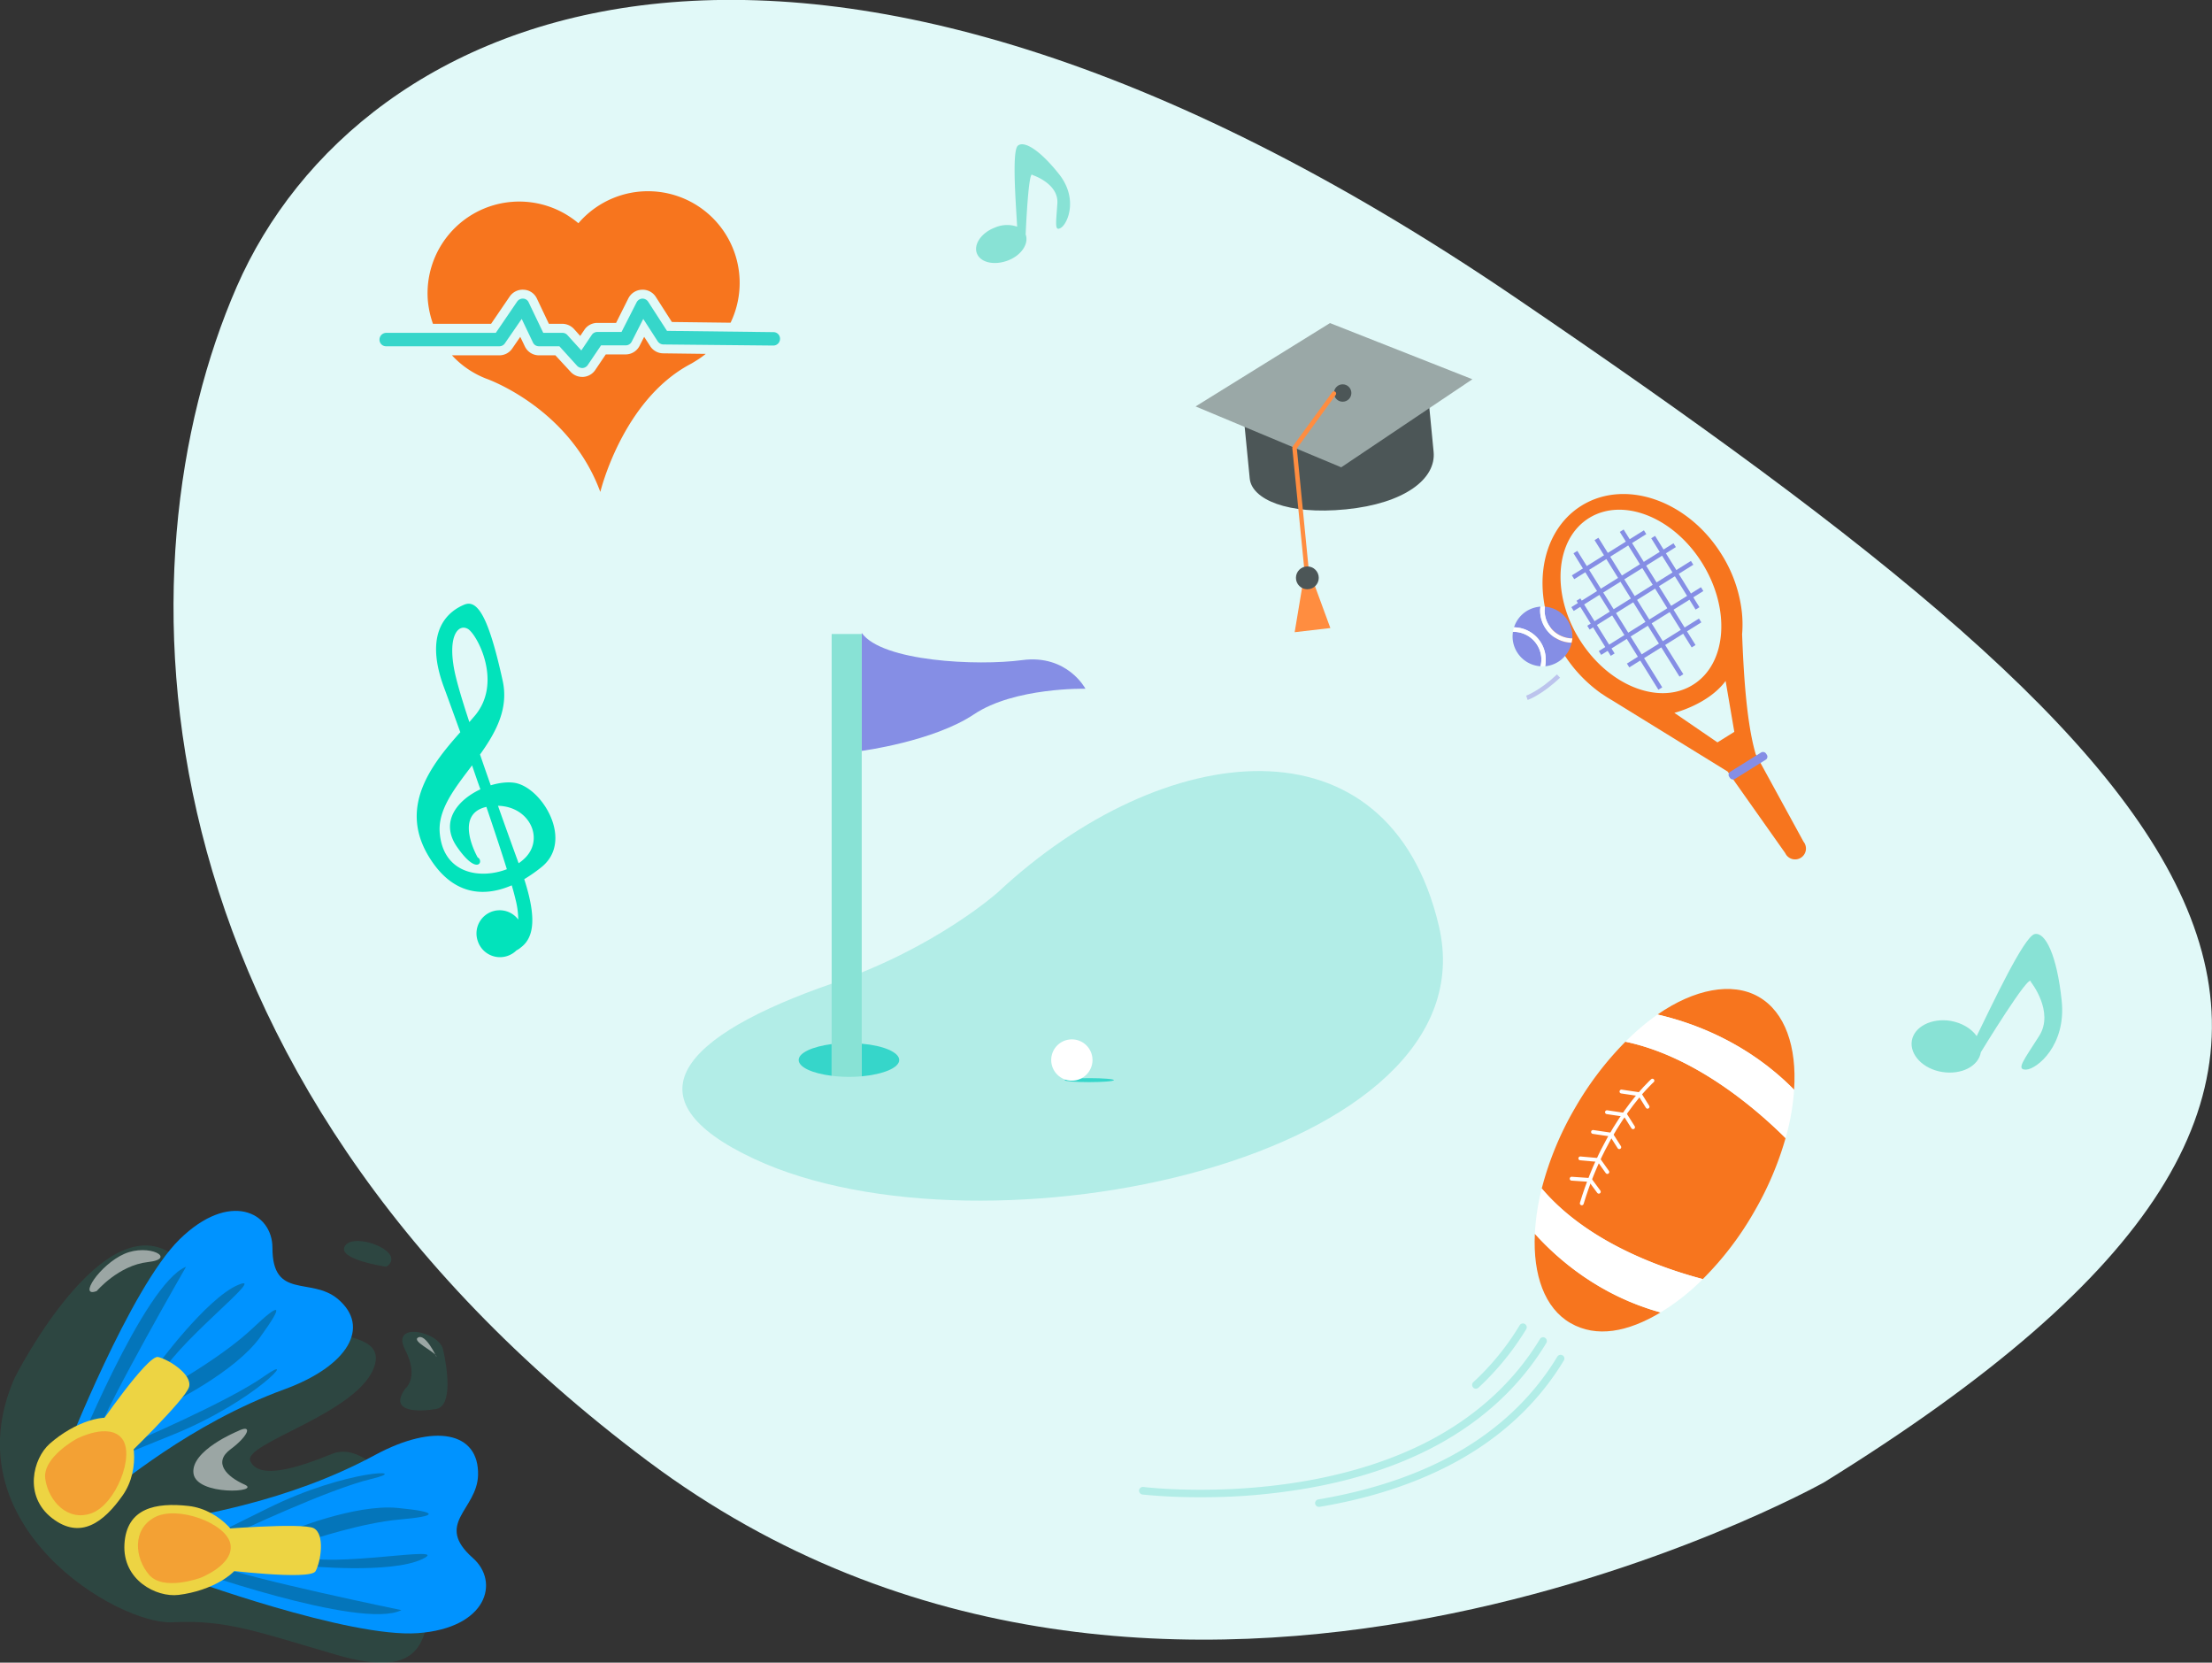 <svg xmlns="http://www.w3.org/2000/svg" viewBox="0 0 1221.1 917.6"><rect x="0" y="0" width="1221.1" height="917.6" fill="#333333" stroke="none"/><defs><style>.a{fill:#e1f9f8;}.b{fill:#36d6ca;}.c{fill:#f7751e;}.d{fill:#b2ede7;}.e{fill:#858ee5;}.f{fill:#88e2d5;}.g,.o{fill:#fff;}.h,.p{fill:none;}.i{fill:#bcc4ed;}.j,.t{fill:#02e3bb;}.j{opacity:0.11;}.k{fill:#0093ff;}.l{fill:#0475ba;}.m{fill:#edd443;}.n{fill:#f77c29;opacity:0.57;}.o{opacity:0.52;}.p{stroke:#fff;stroke-linecap:round;stroke-linejoin:round;stroke-width:2.13px;}.q{fill:#4c5657;}.r{fill:#ff8d40;}.s{fill:#9aa8a7;}</style></defs><title>our-clients</title><path class="a" d="M1356.4,899.3s-362.5,203-649.5-11.9-293.7-494.6-226.7-648,308.2-264.2,705.4,5.7S1726.5,670.3,1356.4,899.3Z" transform="translate(-349.5 -81.2)"/><path class="b" d="M670.9,284.3a4,4,0,0,1-2.8-1.2l-9.8-10.8H647a3.6,3.6,0,0,1-3.3-2.1l-6.2-13-9.3,13.5a3.7,3.7,0,0,1-3,1.6H562.7a3.6,3.6,0,0,1-3.7-3.7,3.7,3.7,0,0,1,3.7-3.7h60.5L635,247.6a3.8,3.8,0,0,1,3.4-1.6,3.5,3.5,0,0,1,3,2.2l8,16.7H660a3.6,3.6,0,0,1,2.7,1.2l7.7,8.5,5.8-8.6a3.7,3.7,0,0,1,3.1-1.6h13.3l8.3-16.3A3.8,3.8,0,0,1,704,246a3.8,3.8,0,0,1,3.3,1.7l10.4,16.1,58.8.7a3.6,3.6,0,0,1,3.6,3.7,3.7,3.7,0,0,1-3.7,3.7h0l-60.8-.6a3.9,3.9,0,0,1-3-1.7l-8-12.4-6.4,12.6a3.7,3.7,0,0,1-3.3,2H681.3L674,282.6a3.8,3.8,0,0,1-2.8,1.7Z" transform="translate(-349.5 -81.2)"/><path class="c" d="M588.5,259.9h32.1l10.3-15.1a8.7,8.7,0,0,1,7.9-3.7,8.4,8.4,0,0,1,7.1,4.9l6.6,13.9H660a8.9,8.9,0,0,1,6.4,2.9l3.4,3.8,2.3-3.4a8.6,8.6,0,0,1,7.2-3.8h10.3l6.8-13.6a8.7,8.7,0,0,1,7.3-4.7,8.6,8.6,0,0,1,7.8,3.9l8.9,13.9,32.4.4a50.6,50.6,0,0,0-84-54.9,50.6,50.6,0,0,0-83.1,42.8A53.2,53.2,0,0,0,588.5,259.9Z" transform="translate(-349.5 -81.2)"/><path class="c" d="M739.1,276.5l-23.5-.3a8.6,8.6,0,0,1-7.2-4l-3.3-5.1-2.5,4.9a8.7,8.7,0,0,1-7.7,4.8h-11l-5.8,8.6a8.7,8.7,0,0,1-6.6,3.8h-.6a8.6,8.6,0,0,1-6.4-2.8l-8.4-9.1H647a8.6,8.6,0,0,1-7.8-5l-2.5-5.2-4.4,6.4a8.6,8.6,0,0,1-7.1,3.8H599a50.6,50.6,0,0,0,19,12.9h0s45.8,15.9,62.9,62.5c0,0,12.1-50.5,49.6-70.5l1.1-.6,1.3-.8h0A52.7,52.7,0,0,0,739.1,276.5Z" transform="translate(-349.5 -81.2)"/><path class="d" d="M900.4,573.6s-34,30.6-91,50.2c-84,29-114.7,63.8-43.5,97,127,59.2,408.1-.1,377.9-128.6C1116.1,474.4,991.8,488.3,900.4,573.6Z" transform="translate(-349.5 -81.2)"/><path class="e" d="M825.2,495.6s39.6-5.2,62-20.2,61.5-14.1,61.5-14.1-10-19.1-34.9-15.8-77.4.8-88.6-15Z" transform="translate(-349.5 -81.2)"/><path class="b" d="M790.4,666.2c0,4,7.6,7.4,18.2,8.7V657.4C798,658.8,790.4,662.2,790.4,666.2Z" transform="translate(-349.5 -81.2)"/><path class="b" d="M845.9,666.2c0-4.3-8.8-8-20.7-9v18C837.1,674.1,845.9,670.5,845.9,666.2Z" transform="translate(-349.5 -81.2)"/><path class="f" d="M808.6,431.1V674.9a72.7,72.7,0,0,0,9.6.6c2.4,0,4.8-.1,7-.3V431.1Z" transform="translate(-349.5 -81.2)"/><ellipse class="b" cx="601.3" cy="596.1" rx="13.6" ry="1.1"/><circle class="g" cx="591.7" cy="585" r="11.4"/><path class="h" d="M1273.8,474.6l23.8,16.3,9.3-5.8-4.8-28.1C1292.5,470,1273.8,474.6,1273.8,474.6Z" transform="translate(-349.5 -81.2)"/><path class="c" d="M1299.9,387.2c-18.6-29.9-53.3-41.9-77.4-26.9s-28.6,51.5-10,81.4a77.3,77.3,0,0,0,21.2,22.4h.1a63.7,63.7,0,0,0,5.5,3.5l63.9,39.4,31.8,45a6,6,0,1,0,10.1-6.3l-26.4-48.3c-5.3-18.2-6.7-46.2-7.5-66.2a63.2,63.2,0,0,0-.5-15h0A75.6,75.6,0,0,0,1299.9,387.2Zm7,97.9-9.3,5.8-23.8-16.3s18.7-4.6,28.3-17.6Zm-22.8-26c-18.7,11.7-46.7.5-62.6-24.9s-13.5-55.5,5.2-67.1,46.7-.5,62.5,24.9S1302.8,447.5,1284.1,459.1Z" transform="translate(-349.5 -81.2)"/><rect class="e" x="1300.1" y="501.9" width="24" height="4.73" rx="1.9" transform="matrix(0.85, -0.53, 0.53, 0.85, -417.59, 689.38)"/><rect class="e" x="1241.1" y="378.2" width="2.5" height="88.71" transform="translate(-384.9 640.1) rotate(-31.9)"/><rect class="e" x="1252.7" y="371" width="2.5" height="88.71" transform="translate(-379.3 645.1) rotate(-31.9)"/><rect class="e" x="1263.1" y="367.4" width="2.5" height="75.1" transform="translate(-372.3 649.1) rotate(-31.9)"/><rect class="e" x="1272.8" y="373.1" width="2.5" height="46.37" transform="translate(-366.2 652.9) rotate(-31.9)"/><rect class="e" x="1228.8" y="408.5" width="2.5" height="35.79" transform="translate(-388.8 634.1) rotate(-31.9)"/><rect class="e" x="1212.7" y="399.5" width="66.5" height="2.48" transform="translate(-372.7 638.9) rotate(-32)"/><rect class="e" x="1214.6" y="387.2" width="46.9" height="2.48" transform="translate(-367.5 632.8) rotate(-32)"/><rect class="e" x="1221.4" y="409.5" width="67.5" height="2.48" transform="translate(-376.6 645.3) rotate(-32)"/><rect class="e" x="1227.9" y="423.8" width="66.5" height="2.48" transform="translate(-383.3 650.6) rotate(-32)"/><rect class="e" x="1245" y="435.9" width="46.9" height="2.48" transform="translate(-388.7 656.3) rotate(-32)"/><path class="e" d="M1199.9,448.9a15,15,0,0,0,.5-3.7,15.4,15.4,0,0,0-15.4-15.3h-.3a21.1,21.1,0,0,0-.2,2.5A16.5,16.5,0,0,0,1199.9,448.9Z" transform="translate(-349.5 -81.2)"/><path class="e" d="M1217.5,433.5v-1.1a16.5,16.5,0,0,0-15.1-16.4,15,15,0,0,0-.2,2.2A15.4,15.4,0,0,0,1217.5,433.5Z" transform="translate(-349.5 -81.2)"/><path class="e" d="M1199.7,418.2a15,15,0,0,1,.2-2.2,16.4,16.4,0,0,0-14.6,11.4,17.8,17.8,0,0,1,17.5,17.8,22.2,22.2,0,0,1-.3,3.7,16.6,16.6,0,0,0,14.6-13A17.8,17.8,0,0,1,1199.7,418.2Z" transform="translate(-349.5 -81.2)"/><path class="g" d="M1185.3,427.4a11.4,11.4,0,0,0-.6,2.5h.3a15.4,15.4,0,0,1,15.4,15.3,15,15,0,0,1-.5,3.7h2.6a22.2,22.2,0,0,0,.3-3.7A17.8,17.8,0,0,0,1185.3,427.4Z" transform="translate(-349.5 -81.2)"/><path class="g" d="M1202.2,418.2a15,15,0,0,1,.2-2.2h-2.5a15,15,0,0,0-.2,2.2,17.8,17.8,0,0,0,17.4,17.7,20,20,0,0,0,.4-2.4A15.4,15.4,0,0,1,1202.2,418.2Z" transform="translate(-349.5 -81.2)"/><path class="i" d="M1192.8,467.5l-.8-2.4c.1,0,7.5-2.7,17-11.7l1.7,1.8C1200.8,464.6,1193.2,467.4,1192.8,467.5Z" transform="translate(-349.5 -81.2)"/><path class="j" d="M357.6,841.6s54.5-108.1,94.6-61.3,111.3,27.1,104.3,53.8-73.5,43.5-68.8,53.5,24.2,4.5,45.3-4.1,51.7,33.4,53.2,71-7.8,52.5-50.8,40-61-19.6-90.7-18S321.6,923.4,357.6,841.6Z" transform="translate(-349.5 -81.2)"/><path class="k" d="M385.7,882.9s35.6-91,63-117.8,51.2-15.1,51.2,4.8c0,28.7,21.3,15.9,36,28.1,18.5,15.5,5.7,37.1-29.3,49.9-52.5,19.2-91.4,53.1-103,61S372.7,897,385.7,882.9Z" transform="translate(-349.5 -81.2)"/><path class="l" d="M452.2,780.3s-42.8,74.4-49.3,92.9l-6.5,18.5-6.9-4.1S428.9,789.6,452.2,780.3Z" transform="translate(-349.5 -81.2)"/><path class="l" d="M435.4,836s27.8-38.2,45.6-45.7-38,34.6-43.9,52.4S435.4,836,435.4,836Z" transform="translate(-349.5 -81.2)"/><path class="l" d="M448.1,843.4s25.7-14.8,40.8-29.1,18.1-14.3,4.1,5-49.3,36.4-49.3,36.4l-21,21.6s52.8-22.5,72.7-36.6-4.5,13.6-50,32.1l-45.6,18.5" transform="translate(-349.5 -81.2)"/><path class="m" d="M376.9,878c-9.2,8.2-14.4,28.8,1.3,41s28.6,2.3,39-12.5,6.6-36.1-1.2-41.1S390.5,866,376.9,878Z" transform="translate(-349.5 -81.2)"/><path class="m" d="M402.9,869.8s28.1-41.1,33.9-39.7,18.8,9.5,17.1,16.4-37.3,41.1-37.3,41.1Z" transform="translate(-349.5 -81.2)"/><path class="n" d="M391.9,875.2s-19.2,10.3-17.4,22.3,12.3,23.7,25.6,18.8,24-31.8,16.8-41.1S391.9,875.2,391.9,875.2Z" transform="translate(-349.5 -81.2)"/><path class="k" d="M450.3,951.6s91.7,33.7,129.9,30.9,45.3-28.3,30.3-41.5c-21.4-19,2.3-26.5,2.9-45.6.7-24.1-24.1-28.9-56.9-11.2-49.1,26.6-100.3,33.3-113.9,36.7S431,951.9,450.3,951.6Z" transform="translate(-349.5 -81.2)"/><path class="l" d="M571.1,969.8s-84-17.3-102.2-24.7l-18.2-7.3-1.4,7.8S548.7,981.1,571.1,969.8Z" transform="translate(-349.5 -81.2)"/><path class="l" d="M518.3,945.4s47,4.6,64.4-3.8-51.1,5.6-68.3-1.9S518.3,945.4,518.3,945.4Z" transform="translate(-349.5 -81.2)"/><path class="l" d="M521.2,931s28.1-9.4,48.8-11.2,22.7-4.1-1-6.4-60,12.8-60,12.8l-30.1,1.4s51.9-24.6,75.6-30.2-13.1-5.7-57.2,16.2l-44,21.8" transform="translate(-349.5 -81.2)"/><path class="m" d="M448.1,961.4c-12.3,1.5-31.1-8.2-29.9-28.1s17.3-23,35.3-21,31.3,19,29.9,28.1S466.1,959.2,448.1,961.4Z" transform="translate(-349.5 -81.2)"/><path class="m" d="M471.5,947.4s49.3,6.2,52.2.9,5.3-20.4-1-23.7-55.5.8-55.5.8Z" transform="translate(-349.5 -81.2)"/><path class="n" d="M460.1,952s-20.4,7.5-28.3-1.7-9.5-24.9,3-31.7,39.7,3.2,41.9,14.7S460.1,952,460.1,952Z" transform="translate(-349.5 -81.2)"/><path class="j" d="M573.1,847.7s8.1-6.1,0-21.7,18.7-10.2,21,0,5.5,31.2-3.9,32.8S563.9,860.8,573.1,847.7Z" transform="translate(-349.5 -81.2)"/><path class="j" d="M562.8,780.3s-28.2-4.1-22.7-11.7S574.5,772.3,562.8,780.3Z" transform="translate(-349.5 -81.2)"/><path class="o" d="M480.6,871.1s-25.9,10.6-24.3,23.2,37.9,10.5,28.2,6.2-17.7-12.1-7.7-19.5S489.3,866.7,480.6,871.1Z" transform="translate(-349.5 -81.2)"/><path class="o" d="M590.4,830s-5.8-12.8-10-10.7S590.9,827.7,590.4,830Z" transform="translate(-349.5 -81.2)"/><path class="o" d="M402.9,793.7s12-14.2,28.3-16,.5-10.5-13.1-4.5S392.4,797.7,402.9,793.7Z" transform="translate(-349.5 -81.2)"/><path class="c" d="M1196.8,762.1c-1.1,22.7,5.4,41.1,19.7,49.3s31.5,5,49.7-5.9C1232.4,796.2,1209.4,776.1,1196.8,762.1Z" transform="translate(-349.5 -81.2)"/><path class="c" d="M1339.9,682.6c1.6-23.6-4.9-42.9-19.6-51.3s-35.6-4.2-55.8,9.8C1283.6,645.5,1313.9,656.2,1339.9,682.6Z" transform="translate(-349.5 -81.2)"/><path class="c" d="M1289.5,787.1a174.5,174.5,0,0,0,28.4-37.2,178.2,178.2,0,0,0,17.3-40.6c-16.6-16.5-50.1-45.2-88.4-53.2a177.9,177.9,0,0,0-27.9,36.7,175.6,175.6,0,0,0-18.3,44.3C1225.5,766.5,1266,780.9,1289.5,787.1Z" transform="translate(-349.5 -81.2)"/><path class="g" d="M1335.2,709.3a126.1,126.1,0,0,0,4.7-26.7c-26-26.4-56.3-37.1-75.4-41.5a133.1,133.1,0,0,0-17.7,15C1285.1,664.1,1318.6,692.8,1335.2,709.3Z" transform="translate(-349.5 -81.2)"/><path class="g" d="M1200.6,737.1a128.6,128.6,0,0,0-3.8,25c12.6,14,35.6,34.1,69.4,43.4a123.5,123.5,0,0,0,23.3-18.4C1266,780.9,1225.5,766.5,1200.6,737.1Z" transform="translate(-349.5 -81.2)"/><path class="p" d="M1261.7,677.6s-25.4,22.5-39,67.7" transform="translate(-349.5 -81.2)"/><polyline class="p" points="895.1 602.4 905.2 603.9 909.5 610.8"/><polyline class="p" points="887.1 613.8 897.2 615.3 901.5 622.1"/><polyline class="p" points="879.4 624.7 889.5 626.2 893.9 633.1"/><polyline class="p" points="872.4 639.3 882.6 640.2 887.3 646.8"/><polyline class="p" points="867.6 650.5 877.8 651.2 882.6 657.7"/><path class="d" d="M1012.4,907.5a314.1,314.1,0,0,1-32.3-1.5,2.2,2.2,0,0,1-1.8-2.4,2.2,2.2,0,0,1,2.3-1.8c.4.1,40.1,4.9,86.8-2.8,27.3-4.5,51.6-12.3,72.3-23.3,25.8-13.8,45.9-32.4,59.9-55.5a2,2,0,0,1,2.8-.7,2.1,2.1,0,0,1,.7,2.9c-14.3,23.7-35,42.9-61.5,57-21.1,11.2-45.9,19.2-73.7,23.7A336.8,336.8,0,0,1,1012.4,907.5Z" transform="translate(-349.5 -81.2)"/><path class="d" d="M1077.6,912.8a2.1,2.1,0,0,1-2.1-1.7,2.1,2.1,0,0,1,1.8-2.4c27.2-4.6,51.5-12.4,72.2-23.4,25.7-13.7,45.8-32.4,59.7-55.4a2.1,2.1,0,0,1,2.9-.7,2,2,0,0,1,.7,2.8c-14.3,23.7-35,42.9-61.3,56.9-21.1,11.2-45.8,19.3-73.6,23.9Z" transform="translate(-349.5 -81.2)"/><path class="d" d="M1164.2,847.6a1.9,1.9,0,0,1-1.5-.7,2.1,2.1,0,0,1,.1-2.9,142.6,142.6,0,0,0,25.6-31.4,2.1,2.1,0,0,1,3.6,2.2,151.2,151.2,0,0,1-26.4,32.3A2.4,2.4,0,0,1,1164.2,847.6Z" transform="translate(-349.5 -81.2)"/><path class="q" d="M1092.5,362.3c-32.3,3.2-52-5.6-53.1-17l-3.1-31.6c-.6-6.3,2.9-12,7.8-12.4l84.1-8.3c4.9-.5,9.4,4.3,10.1,10.7l2.6,26.8C1142.4,345.5,1124.8,359.1,1092.5,362.3Z" transform="translate(-349.5 -81.2)"/><polygon class="r" points="714.7 348.9 719.6 319.5 724.3 319.1 734.4 346.6 714.7 348.9"/><polygon class="s" points="660 224.3 734.2 178.3 812.8 209.3 740.4 257.9 660 224.3"/><circle class="q" cx="741.2" cy="216.9" r="4.8"/><path class="r" d="M1071.3,401.3a1.1,1.1,0,0,1-1.3-1.1l-7.1-71.7a2.9,2.9,0,0,1,.2-.9l21.8-29.9a1.2,1.2,0,0,1,1.7-.3,1.3,1.3,0,0,1,.3,1.7l-21.5,29.6,7,71.2A1.2,1.2,0,0,1,1071.3,401.3Z" transform="translate(-349.5 -81.2)"/><circle class="q" cx="721.7" cy="318.9" r="6.3"/><path class="t" d="M634,513.3c-3.8-.7-8.7-.2-13.6,1.3-2-5.7-4-11.4-5.9-17,8.7-12.2,15.9-25.2,12.5-40.7-7.6-34.6-13.7-45.1-21.2-42s-23.1,13.3-11.3,45.4c2.6,7,5.7,15.6,9.1,25-15.7,17.6-33.6,40.4-18.1,67.4,13.2,22.8,31,23.8,46.5,17.1,1,3.3,1.7,6.1,2.2,8.2a46.2,46.2,0,0,1,1.4,10.7,12.8,12.8,0,0,0-22.3,12,12.9,12.9,0,0,0,21.3,5,11.1,11.1,0,0,0,2.4-1.6c7.8-5.8,8.4-17.5,1.9-37.7a84.1,84.1,0,0,0,9.7-6.8C666.3,545.1,649,516.2,634,513.3Zm-33.9-63.4c-3.3-18.5,2.7-24.5,7.7-21.6s19.7,30,3.3,48.5l-2.5,2.9C604.3,466.7,601.1,455.8,600.1,449.9Zm-7.8,91.5c-1.4-13.2,8.2-25.1,17.8-37.8,1.5,4.4,3,8.8,4.6,13.2-12.4,5.8-22.5,17.6-13.1,31.5,11.6,16.9,15.2,7.9,11.6,6.1,0,0-13.7-23.7,4.8-27.9,4.3,12.7,8.3,24.7,11.3,34.4C614.8,566.5,594.5,563.6,592.3,541.4Zm46.3,14a20.9,20.9,0,0,1-2.8,2.2c-2.9-7.9-7-19.3-11.4-31.7C642.3,526.3,650.4,544.9,638.6,555.4Z" transform="translate(-349.5 -81.2)"/><path class="f" d="M1487.6,633.3c-2.6-24.9-9-37.9-14.9-36.6s-23.7,39.4-32,56.3c-2.9-4.1-8.1-7.3-14.4-8.4-10.5-1.7-20.1,3.2-21.4,10.9s6.1,15.6,16.7,17.3,20.1-3.1,21.4-10.9c0,0,27.5-45.1,27.6-38.8,0,0,13.1,16.4,4.6,29.8s-13,18.8-7.2,18.6S1490.3,658.2,1487.6,633.3Z" transform="translate(-349.5 -81.2)"/><path class="f" d="M934.2,177.4c-10.7-13.5-19.4-18.7-22.8-15.8s-1.1,31.8-.4,44.7a17,17,0,0,0-12.3.5c-7.4,2.8-11.9,9.3-9.9,14.3s9.5,6.7,17,3.9,11.8-9.3,9.9-14.4c0,0,1.5-36.5,3.8-32.8,0,0,14.4,4.6,13.7,15.6s-1.7,15.8,2,13.5S944.8,190.9,934.2,177.4Z" transform="translate(-349.5 -81.2)"/></svg>